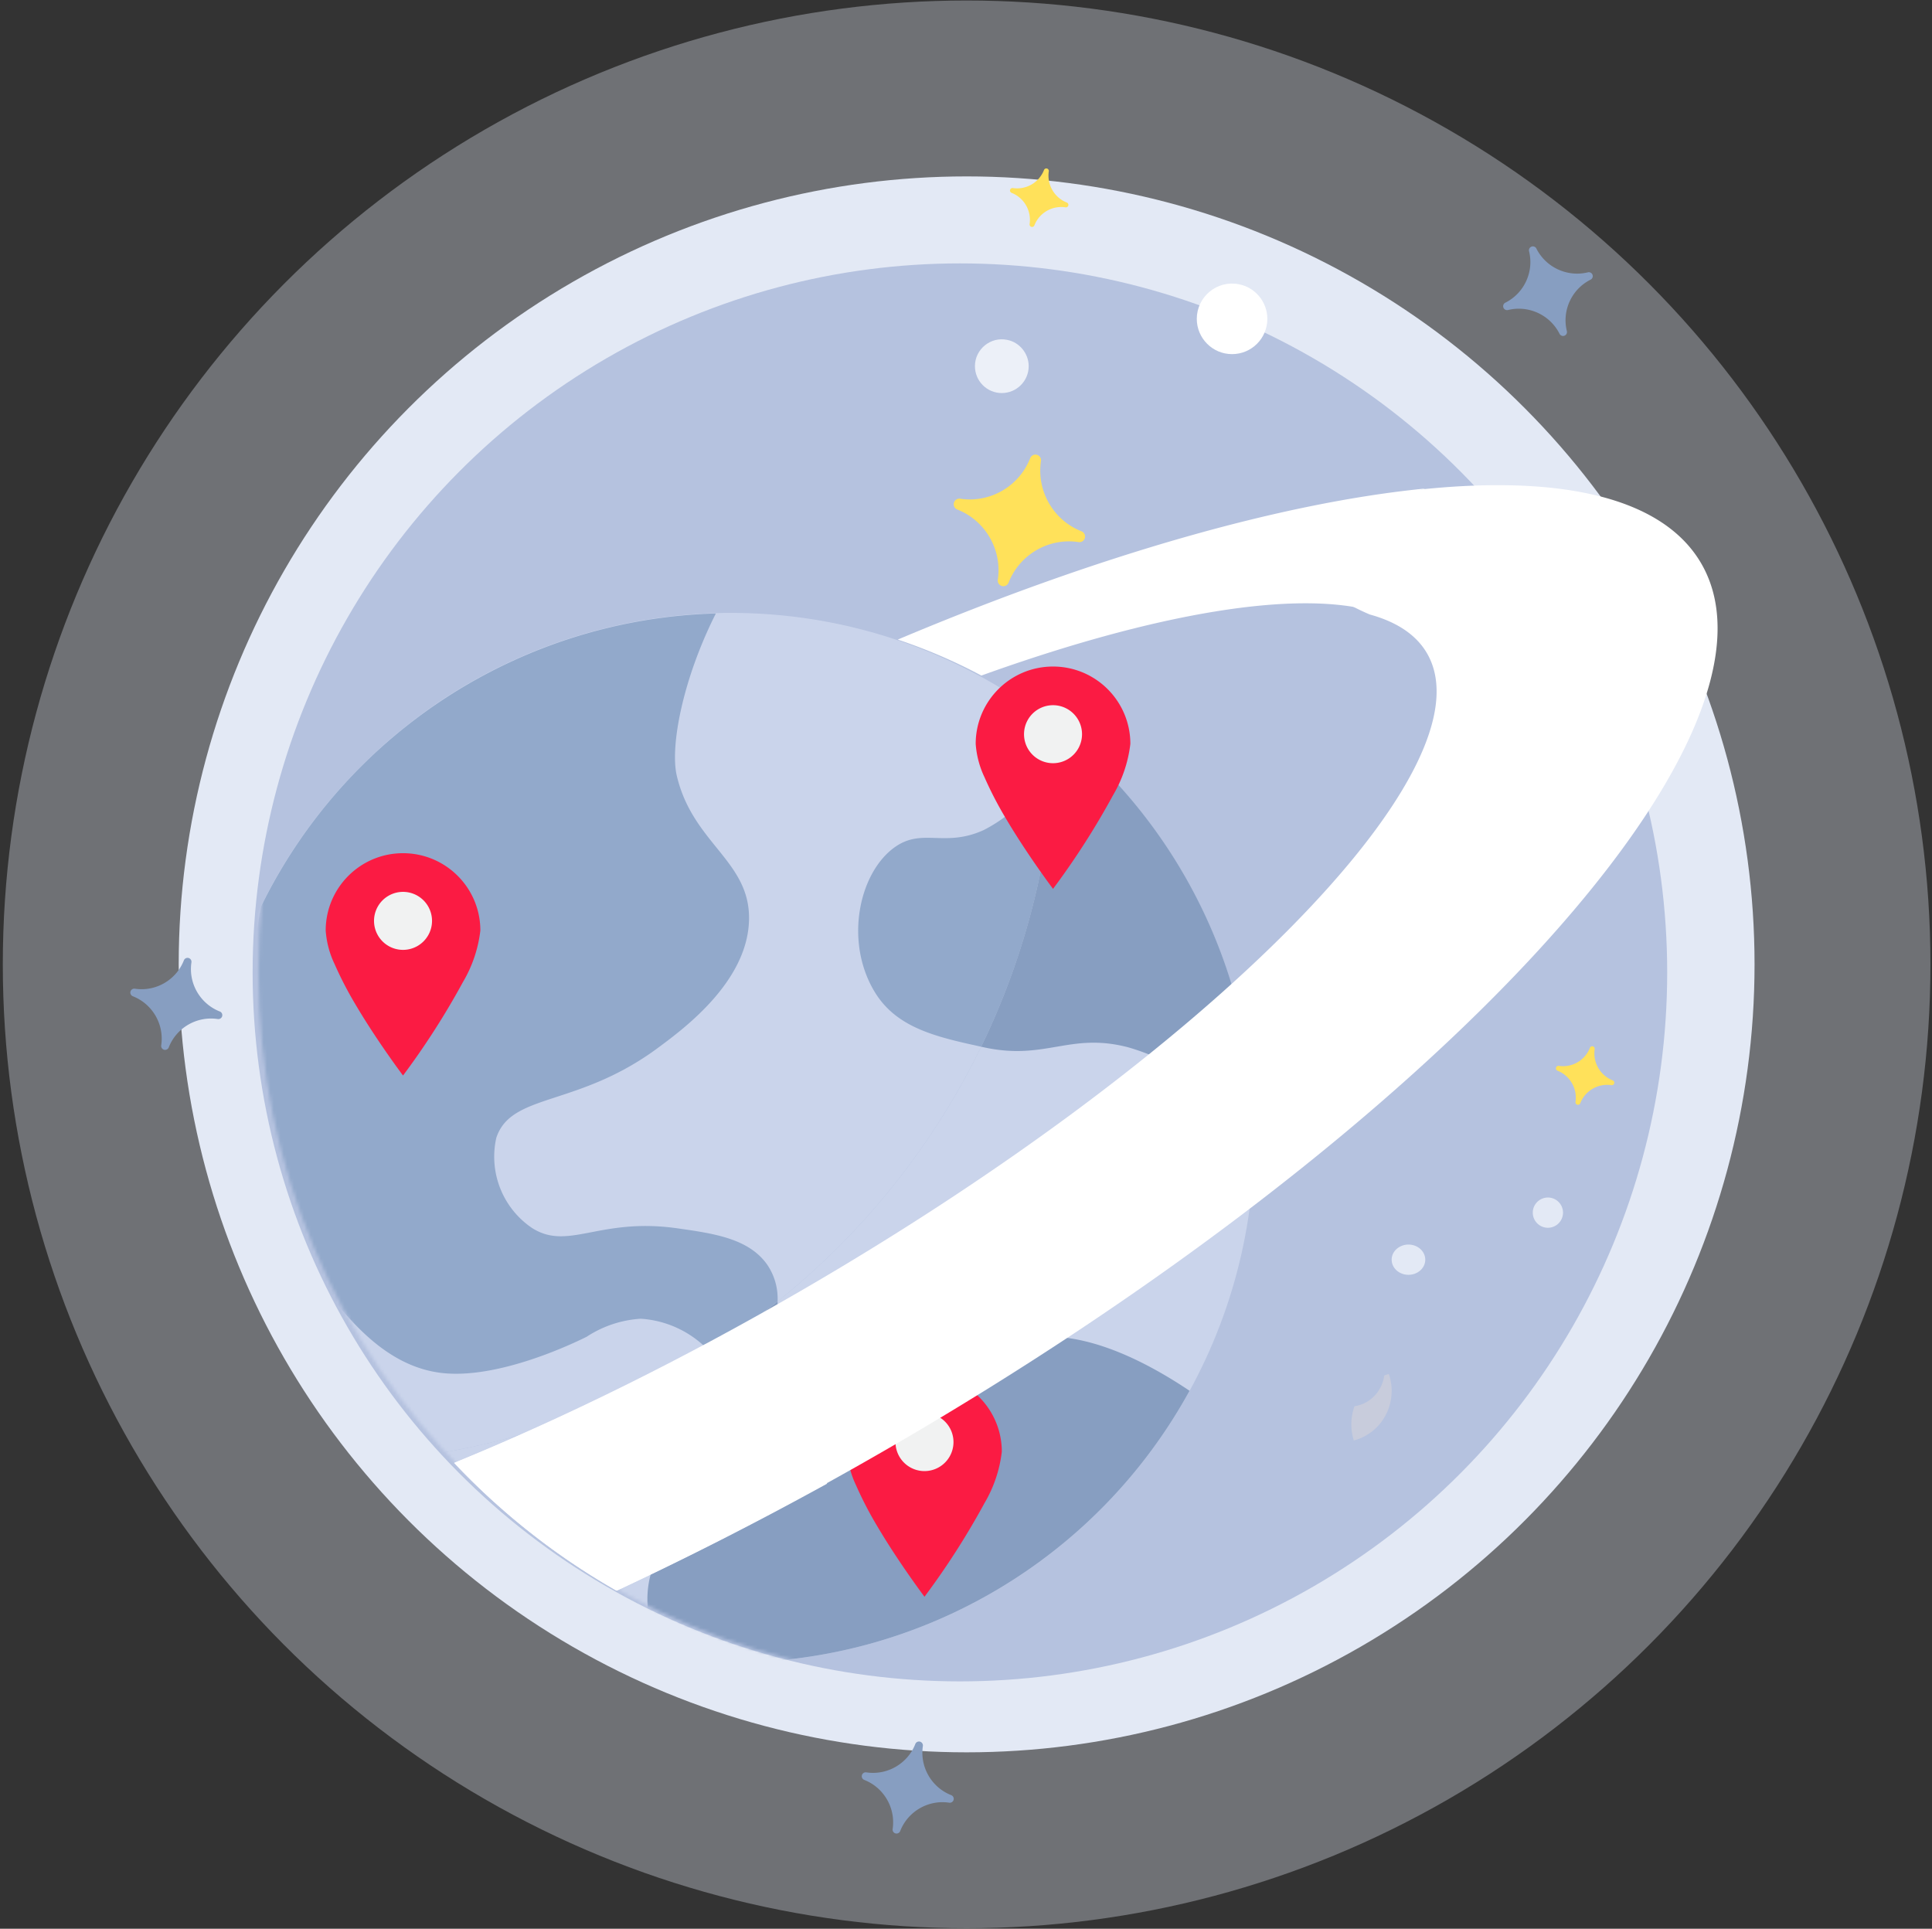 <?xml version="1.0" encoding="UTF-8"?>
<svg xmlns="http://www.w3.org/2000/svg" width="575" height="574" fill="none">
  <rect width="100%" height="100%" fill="#333333" stroke="none"/>
  <circle opacity=".34" cx="287.686" cy="287" r="286.851" fill="#E3E9F5"></circle>
  <circle cx="287.686" cy="287" r="234.501" fill="#E3E9F5"></circle>
  <ellipse cx="285.686" cy="289.389" rx="210.5" ry="211" fill="#B5C2DF"></ellipse>
  <mask id="b" style="mask-type:alpha" maskUnits="userSpaceOnUse" x="76" y="77" width="423" height="424">
    <ellipse cx="287.63" cy="289.193" rx="210.677" ry="211.237" fill="url(#a)"></ellipse>
  </mask>
  <g mask="url(#b)">
    <path d="M314.2 216.158c-.705 120.852-98.24 218.646-218.772 219.353 37.205 47.17 98.119 68.724 156.61 55.422 58.493-13.304 104.168-59.101 117.437-117.749 13.267-58.646-8.231-119.722-55.275-157.026z" fill="#CAD4EB"></path>
    <path d="M314.2 216.157c-61.976-49.236-150.919-44.087-206.831 11.974-55.912 56.06-61.047 145.239-11.942 207.38 120.533-.708 218.067-98.501 218.773-219.354z" fill="#CAD4EB"></path>
    <path d="M292.75 247.04c-11.871 5.386-18.423-.968-26.858 5.386-10.421 7.863-14.609 28.224-5.372 43.088 6.539 10.472 18.264 13.099 31.501 15.997a220.34 220.34 0 0 0 22.025-88.255 44.322 44.322 0 0 1-21.296 23.784z" fill="#92A9CB"></path>
    <path d="M315.897 217.493a41.864 41.864 0 0 1-1.875 5.763A220.353 220.353 0 0 1 292 311.511l.75.16c18.426 4.04 25.571-4.523 42.974 0a65.5 65.5 0 0 1 21.486 10.772 50.1 50.1 0 0 1 15.874 23.64c.118-2.483.241-4.965.241-7.482.042-46.985-21.059-91.48-57.428-121.108zM212.175 403.232c10.636 11.795 13.429 31.724 5.372 43.088-6.552 9.265-15.523 6.085-21.487 16.158a28.484 28.484 0 0 0 0 26.929 24.11 24.11 0 0 0 2.951 4.25c6.15.744 12.34 1.123 18.536 1.136 56.806.016 109.112-30.985 136.49-80.891-9.771-6.554-25.033-15.225-39.8-16.056a65.832 65.832 0 0 0-42.974 10.772c-15.844 11.635-18.96 28.116-26.858 26.93-5.587-.807-8.648-9.857-10.743-16.158-4.798-14.348-2.196-24.058-2.24-32.105a219.514 219.514 0 0 1-20.53 14.616c.554.545 1.01 1.026 1.283 1.331z" fill="#879EC1"></path>
    <path d="M228.29 376.303c-5.531-7.756-15.844-9.21-26.858-10.772-23.097-3.232-32.175 6.732-42.973 0-8.8-5.875-13.075-16.587-10.744-26.93 4.514-13.517 24.228-8.939 48.345-26.93 7.79-5.762 26.321-19.603 26.859-37.701.537-17.72-16.705-22.783-21.487-43.088-2.077-8.747 1.799-28.863 11.625-48.311-57.827 1.639-109.981 35.283-135.441 87.364v.05a159.108 159.108 0 0 0 .267 57.844c3.28 21.707 6.285 41.418 21.487 59.246 6.662 7.863 16.921 19.821 32.23 21.543 16.976 1.886 39.375-8.994 42.974-10.772a33.075 33.075 0 0 1 16.115-5.386 30.586 30.586 0 0 1 20.204 9.442 219.695 219.695 0 0 0 20.529-14.617 17.916 17.916 0 0 0-3.132-10.982z" fill="#92A9CB"></path>
  </g>
  <path fill-rule="evenodd" clip-rule="evenodd" d="M413.341 408.909c-.459.127-.915.276-1.368.45-.474 3.61-2.757 6.879-6.296 8.409a10.38 10.38 0 0 1-2.552.735 15.93 15.93 0 0 0-.199 10.186 15.025 15.025 0 0 0 2.137-.739c7.313-3.162 10.875-11.531 8.278-19.041z" fill="#C8CCDC"></path>
  <path d="M419.186 379.389c-2.788 0-5-2.04-5-4.5 0-2.874 2.947-4.96 5.98-4.412 2.409.448 4.02 2.316 4.02 4.412 0 2.487-2.239 4.5-5 4.5zM460.686 365.389c-2.509 0-4.5-2.04-4.5-4.5 0-2.874 2.653-4.96 5.382-4.412a4.5 4.5 0 0 1-.882 8.912z" fill="#E3E9F5"></path>
  <path d="M366.686 105.389c-5.825 0-10.5-4.74-10.5-10.5 0-6.505 5.974-11.617 12.558-10.288 4.724.898 8.442 5.164 8.442 10.288 0 5.799-4.701 10.5-10.5 10.5z" fill="#fff"></path>
  <path d="M298.159 116.975c-4.461 0-8-3.621-8-7.996 0-5.146 4.772-8.837 9.558-7.841 3.72.698 6.442 4.081 6.442 7.841-.003 4.391-3.575 7.996-8 7.996z" fill="#ECF0F8"></path>
  <path d="M321.86 158.111c-8.353-3.283-13.377-11.99-12.048-20.879a1.683 1.683 0 0 0-1.219-1.884 1.678 1.678 0 0 0-1.993 1.019c-3.269 8.37-11.951 13.394-20.823 12.055a1.671 1.671 0 0 0-1.875 1.219l-.001.002a1.68 1.68 0 0 0 1.02 1.997c8.353 3.283 13.379 11.992 12.05 20.881a1.676 1.676 0 0 0 1.217 1.882 1.675 1.675 0 0 0 1.993-1.019c3.269-8.37 11.951-13.398 20.824-12.055a1.675 1.675 0 0 0 1.876-1.221 1.682 1.682 0 0 0-1.021-1.997zM317.496 60.273c-3.714-1.46-5.948-5.331-5.357-9.283a.748.748 0 0 0-.542-.838.745.745 0 0 0-.886.453 8.587 8.587 0 0 1-9.258 5.36.742.742 0 0 0-.833.542h-.001a.746.746 0 0 0 .453.889c3.714 1.46 5.949 5.332 5.358 9.284a.745.745 0 0 0 .541.836.744.744 0 0 0 .886-.453c1.453-3.721 5.313-5.957 9.258-5.36a.744.744 0 0 0 .381-1.43zM479.966 321.521c-3.714-1.46-5.948-5.331-5.357-9.283a.748.748 0 0 0-.542-.838.745.745 0 0 0-.886.453 8.59 8.59 0 0 1-9.259 5.36.743.743 0 0 0-.833.542l-.001.001a.748.748 0 0 0 .454.888c3.714 1.459 5.949 5.332 5.358 9.284a.745.745 0 0 0 .541.836.744.744 0 0 0 .886-.453c1.453-3.721 5.313-5.957 9.258-5.359a.745.745 0 0 0 .381-1.431z" fill="#FFE15A"></path>
  <path d="M142.962 276.932a38.938 38.938 0 0 1-5.149 15.275 230.459 230.459 0 0 1-17.865 27.875s-7.537-9.981-14.01-20.913a110.168 110.168 0 0 1-6.385-12.312 27.54 27.54 0 0 1-2.618-9.925c0-12.71 10.304-23.014 23.013-23.014 12.711 0 23.014 10.304 23.014 23.014z" fill="#FB1B43"></path>
  <path d="M128.578 274.055a8.63 8.63 0 1 1-17.26 0 8.63 8.63 0 0 1 17.26 0z" fill="#F1F2F2"></path>
  <path d="M336.414 221.38a38.938 38.938 0 0 1-5.149 15.275 230.585 230.585 0 0 1-17.864 27.876s-7.538-9.982-14.01-20.914a109.887 109.887 0 0 1-6.386-12.312 27.52 27.52 0 0 1-2.618-9.925c0-12.71 10.304-23.014 23.014-23.014 12.71 0 23.013 10.304 23.013 23.014z" fill="#FB1B43"></path>
  <path d="M322.031 218.503a8.631 8.631 0 1 1-17.262-.002 8.631 8.631 0 0 1 17.262.002z" fill="#F1F2F2"></path>
  <path d="M298.159 432.049a38.964 38.964 0 0 1-5.149 15.276 230.537 230.537 0 0 1-17.865 27.875s-7.537-9.981-14.01-20.914a109.793 109.793 0 0 1-6.385-12.312 27.52 27.52 0 0 1-2.619-9.925c0-12.709 10.305-23.014 23.014-23.014 12.711 0 23.014 10.305 23.014 23.014z" fill="#FB1B43"></path>
  <path d="M283.775 429.172a8.631 8.631 0 1 1-17.262 0 8.631 8.631 0 0 1 17.262 0z" fill="#F1F2F2"></path>
  <path d="M472.575 81.049c-6.103 1.495-12.488-1.453-15.31-7.069a1.177 1.177 0 0 0-1.457-.584 1.174 1.174 0 0 0-.73 1.386c1.504 6.103-1.439 12.478-7.056 15.294a1.17 1.17 0 0 0-.58 1.453l-.001.002c.207.562.806.873 1.389.73 6.103-1.496 12.49 1.452 15.313 7.068.268.538.892.792 1.454.584.565-.207.873-.804.73-1.386-1.503-6.103 1.437-12.48 7.056-15.294.536-.27.789-.89.581-1.455a1.175 1.175 0 0 0-1.389-.73zM283.098 534.241c-5.849-2.296-9.367-8.385-8.436-14.601a1.177 1.177 0 0 0-.854-1.317 1.173 1.173 0 0 0-1.395.712c-2.289 5.853-8.369 9.367-14.582 8.43a1.17 1.17 0 0 0-1.312.853l-.001.001a1.174 1.174 0 0 0 .714 1.396c5.849 2.296 9.369 8.387 8.438 14.603a1.171 1.171 0 0 0 .852 1.316 1.173 1.173 0 0 0 1.396-.712c2.289-5.853 8.368-9.37 14.581-8.43a1.174 1.174 0 0 0 1.314-.854 1.178 1.178 0 0 0-.715-1.397z" fill="#879EC1"></path>
  <path d="M506.381 167.79c-11.469-19.92-42.237-26.698-85.179-21.945-11.168 3.953-52.302 20.457-13.541 37.026 8.033 2.204 13.868 6.039 17.083 11.623 19.488 33.855-64.154 118.881-186.823 189.909-35.593 20.613-70.552 37.769-102.735 50.929a207.786 207.786 0 0 0 48.281 38.057c26.49-12.404 53.747-26.607 81.208-42.511 162.851-94.299 271.064-212.087 241.706-263.088z" fill="#fff"></path>
  <path d="M183.578 473.389c20.495-9.56 41.451-20.201 62.608-31.855a7.614 7.614 0 0 0-4.527-1.975c-34.318-2.835-33.751-25.193-31.711-35.227a6.818 6.818 0 0 0-.381-3.943c-25.721 13.659-50.796 25.406-74.381 35.009a208.052 208.052 0 0 0 48.392 37.991zM292.072 201.049c51.824-18.662 94.376-25.839 117.36-18.914l.013-.013c-45.477-18.306 14.57-36.684 14.741-36.733-42.377 4.18-97.084 19.686-156.993 44.956a161.625 161.625 0 0 1 24.879 10.704z" fill="#fff"></path>
  <path d="M65.41 301.019c-5.85-2.295-9.367-8.385-8.437-14.601a1.176 1.176 0 0 0-.853-1.317 1.175 1.175 0 0 0-1.396.712c-2.289 5.853-8.368 9.367-14.581 8.43a1.17 1.17 0 0 0-1.312.853l-.002.001a1.176 1.176 0 0 0 .715 1.397c5.849 2.295 9.368 8.386 8.437 14.603-.09.593.273 1.161.852 1.315a1.172 1.172 0 0 0 1.396-.712c2.29-5.853 8.368-9.37 14.582-8.43a1.172 1.172 0 0 0 1.313-.854 1.176 1.176 0 0 0-.714-1.397z" fill="#879EC1"></path>
  <defs>
    <linearGradient id="a" x1="287.63" y1="77.956" x2="287.63" y2="500.429" gradientUnits="userSpaceOnUse">
      <stop offset=".028" stop-color="#7599ED"></stop>
      <stop offset="1" stop-color="#C0D3FF"></stop>
    </linearGradient>
  </defs>
</svg>

